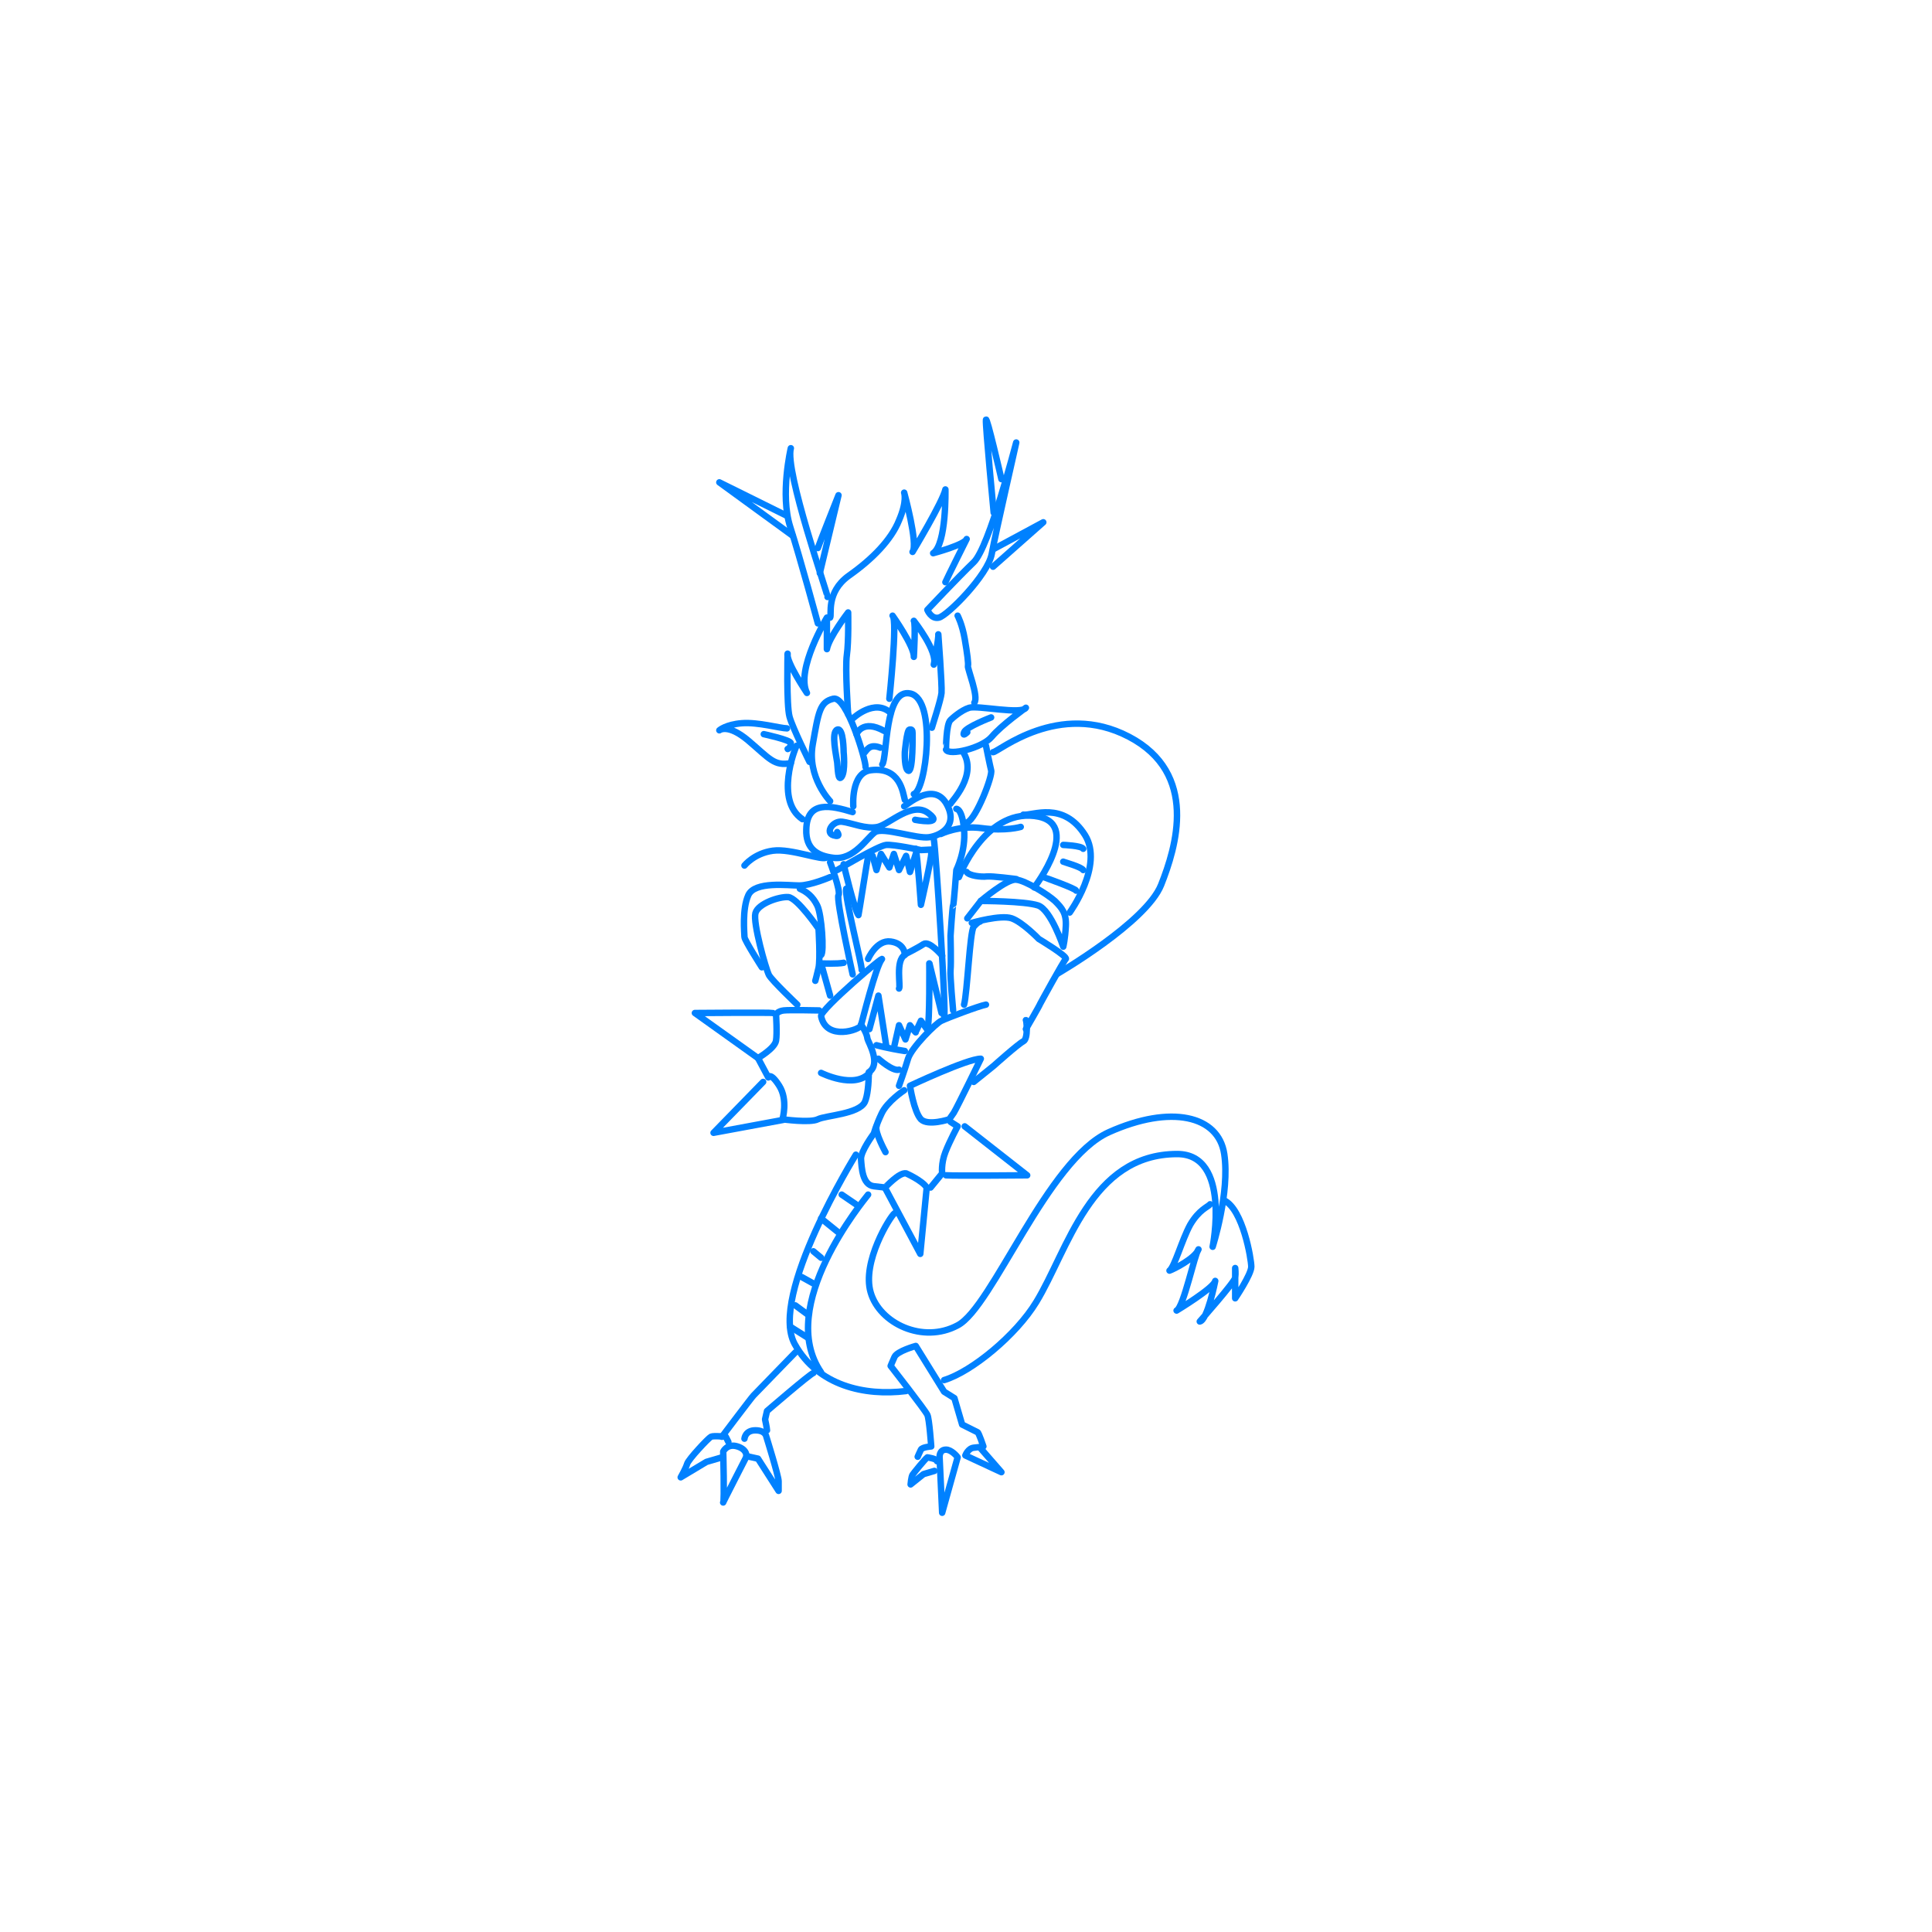 <svg xmlns="http://www.w3.org/2000/svg" xmlns:xlink="http://www.w3.org/1999/xlink" version="1.1" id="レイヤー_1" x="0px" y="0px" viewBox="0 0 300 300" style="enable-background:new 0 0 300 300;" xml:space="preserve"> <style type="text/css"> .st0{fill:#FFFFFF;} .st1{fill:none;stroke:#0081FF;stroke-linecap:round;stroke-linejoin:round;stroke-miterlimit:10;} </style> <rect class="st0" width="300" height="300"></rect> <g> <g> <path class="st1" d="M132.5,125.2c0,0-0.4-5.2,2.7-5.6c4.6-0.6,5,3.5,5.3,4.6"></path> <path class="st1" d="M140.4,125.2c0.3-0.1,4.4-3.9,6.5-0.5c2,3.4-0.7,5-2.6,5.3c-1.9,0.3-7.1-1.6-8.4-0.8c-1.3,0.9-3.3,4.4-6.5,4 c-2.5-0.3-4.3-1.4-4.2-4.4c0.1-4.6,3.9-3.7,7.2-2.7"></path> <path class="st1" d="M130,129.2c0,0,0.7,0.9-0.6,0.5c-1.3-0.4-0.1-2.3,1.4-2.1c1.5,0.2,3.7,1.2,5.5,0.8c1.8-0.4,5.4-4.1,7.9-2.1 c2.5,1.9-2.1,1-2.1,1"></path> <path class="st1" d="M128.9,124.4c0,0-3.6-3.7-2.7-8.8c0.9-5.1,1.1-6.6,3.2-7.1c2.1-0.5,5.1,9.7,5,10.6"></path> <path class="st1" d="M137,118.7c0.8-1,0.3-12,4.4-11s2.4,15.1,0.5,15.6"></path> <path class="st1" d="M133,114c0,0,0.9-2.4,4.3-0.5"></path> <path class="st1" d="M134.1,117c0.5-0.4,0.8-1.6,2.6-0.9"></path> <path class="st1" d="M131.7,110.9c0,0-0.5-7.1-0.2-9.2s0.2-6.6,0.2-6.6s-3,3.9-3.3,5.7c0,0,0-4.2,0-4.9c0,0-4.9,8.1-3.1,11.7 c0,0-3.3-4.9-3-6.1c0,0-0.2,8,0.3,9.8c0.5,1.8,3.1,7,3.1,7"></path> <path class="st1" d="M138.1,108.5c0,0,1.3-12.2,0.5-12.9c0,0,3.4,4.8,3.3,6.4c0,0,0.3-5.2,0-5.6c0,0,3.8,4.8,3.1,6.8 c0,0,0.8-4.2,0.7-4.7c0,0,0.6,7.9,0.5,9.1c-0.1,1.1-1.4,5-1.5,5.4"></path> <path class="st1" d="M147.6,111.8c0.2-0.2,1.6-1.5,2.9-1.9c1.3-0.4,8.2,1.1,8.8,0c0,0-3.8,2.7-5.3,4.5c-1.5,1.8-6.7,3-7.1,2 C146.9,116.4,146.9,112.4,147.6,111.8z"></path> <path class="st1" d="M122.2,113.1c-1,0-4.5-1-7-0.8s-3.5,1.1-3.5,1.1s1.3-1.1,4.5,1.6c3.3,2.8,4,4,6.6,3.5"></path> <path class="st1" d="M123.7,115.8c-0.3,0.5-3.4,8.5,0.9,11.4"></path> <path class="st1" d="M147.6,124.8c0.1-0.3,4.3-4.5,1.9-8.1"></path> <path class="st1" d="M128.9,95.9c0.3-0.4-0.7-3.9,2.9-6.5c3.7-2.6,6.6-5.6,7.8-8.6c1.3-3,0.8-4.3,0.8-4.3s2.2,8,1.3,9.2 c0,0,4.7-7.8,5.1-9.7c0,0,0.2,8.5-1.9,9.9c0,0,4.9-1.3,5.2-2.2c0,0-3.1,6.2-3.3,6.7"></path> <path class="st1" d="M145.8,95.9c1.3-0.3,7.6-6.6,8.2-9.9s3.9-17.6,3.8-17.3s-4.2,16.3-6.6,18.6c-2.4,2.3-7.2,7.4-7.2,7.4 S144.6,96.2,145.8,95.9z"></path> <polyline class="st1" points="154.2,85.3 162,81.1 154.2,88 "></polyline> <path class="st1" d="M155.5,74.4c0,0-2.3-10-2.4-9.2s1.2,14.4,1.2,14.4"></path> <path class="st1" d="M128.5,92.7c0.1-0.3-6.7-19.7-5.7-23.1c0,0-1.7,7.2-0.1,12.2s4.3,15,4.3,15"></path> <path class="st1" d="M127,85.1c0.1-0.4,3.2-8.2,3.2-8.2l-2.9,12.1"></path> <polyline class="st1" points="122,80 111.7,74.9 123.1,83.2 "></polyline> <path class="st1" d="M128.9,133.9c0,0,1.7,4.5,1.3,5.1s2.2,12.3,2.2,12.3"></path> <path class="st1" d="M131,134.2c0,0,1.7,7.2,2.3,7.9c0.1-0.4,1.4-8.8,1.5-9.1"></path> <path class="st1" d="M130,135.1c0,0,6.4-3.8,7.6-3.9s5.4,0.8,5.4,0.8c0,0,2.1-0.1,2.1-0.1"></path> <path class="st1" d="M145,130.3c0.3,1.3,2,27.8,1.6,27.5"></path> <path class="st1" d="M148.5,125.6c0,0,0.9-0.1,1.2,3.2c0.3,3.3-1.2,6.3-1.2,6.3s-0.4,5.5-0.5,5.5c-0.1,0-0.4,4.7-0.4,4.7 s0.1,4.4,0,5.3c-0.1,0.9,0.4,6.3,0.4,6.3"></path> <path class="st1" d="M142.2,131.8c0.3,1.4,0.8,8.7,0.8,8.7s1.7-7.4,1.6-8"></path> <path class="st1" d="M133.8,150.6c0.1-0.7-2.7-11.4-2.4-12.6"></path> <path class="st1" d="M128.9,136.2c0,0-3,1.3-4.8,1.3c-1.7,0-6.9-0.7-7.9,1.5c-1,2.2-0.6,6-0.6,6.5s2.7,4.7,2.7,4.7"></path> <path class="st1" d="M123.8,156c0,0-3.9-3.7-4.4-4.6c-0.5-1-2.5-8.1-2.1-9.6c0.4-1.5,3.7-2.6,5.1-2.5s4.7,4.9,4.7,4.9 s0.3,4.7,0,6.1c-0.3,1.3-0.5,2-0.5,2"></path> <line class="st1" x1="127.5" y1="149.6" x2="128.9" y2="154.6"></line> <path class="st1" d="M127.5,157.8c-0.2-1,10.3-9.9,9.4-8.8s-3,9.5-3.2,10.2C133.6,159.9,128.3,161.7,127.5,157.8z"></path> <path class="st1" d="M127.2,156.9c0,0-4.6-0.1-5.5,0c-0.9,0.1-1.2,0.6-1.2,0.6s0.2,3,0,4.1c-0.2,1.2-2.8,2.7-2.8,2.7l1.6,3 c0,0,0.3-0.9,1.7,1.3c1.4,2.2,0.5,5.2,0.5,5.2s4.3,0.6,5.5,0c1.2-0.6,6.4-0.8,7.3-2.7c0.4-0.9,0.6-2.7,0.6-4.6 c2-1.3-0.1-4.7-0.2-5.2c-0.1-1-1-2.2-1-2.2"></path> <path class="st1" d="M120,157.3c-0.3-0.1-12.1,0-12.1,0l9.8,7"></path> <polyline class="st1" points="118.5,168 110.8,175.9 121.6,173.9 "></polyline> <path class="st1" d="M152.3,139.9c0,0,4.1-3.5,5.5-3.3c1.4,0.1,4.9,2.3,6,3.3c1.1,1.1,1.8,1.9,1.7,3.9s-0.4,3.2-0.4,3.2 s-1.9-5.7-3.9-6.4C159.1,139.9,152.3,139.9,152.3,139.9z"></path> <line class="st1" x1="150.2" y1="142.6" x2="152.3" y2="139.9"></line> <path class="st1" d="M150.9,143.3c0,0,4.5-1.3,6.2-0.7s4.2,3.2,4.2,3.2s4.5,2.7,4.2,3.1c-0.4,0.4-3.9,6.8-4,7 c-0.1,0.3-2.2,3.9-2.2,3.9"></path> <path class="st1" d="M159.3,158.4c0.1,0,0.4,2.9-0.4,3.3c-0.8,0.4-4.6,3.8-4.6,3.8l-3.1,2.5"></path> <path class="st1" d="M153.1,156c-1.1,0.2-6.1,2.1-6.9,2.5c-0.8,0.3-4.7,4.2-5.2,5.9c-0.5,1.7-1.4,4.2-1.4,4.2"></path> <path class="st1" d="M149.7,156c0.5-1.8,0.9-11.4,1.5-12.1c0.7-0.8,1-0.8,1-0.8"></path> <path class="st1" d="M141.3,168.6c0,0,8.9-4.2,11-4.2c0,0-3.6,7.4-4.2,8.4c-0.7,1-0.7,1-0.7,1s-3.3,1.1-4.4,0 C141.9,172.6,141.3,168.6,141.3,168.6z"></path> <path class="st1" d="M140.4,169.3c0,0-2.6,1.7-3.5,3.6s-1.2,3.1-1.2,3.1s-2.1,2.8-2,4c0.1,1.3,0.2,4,2,4.2 c1.8,0.2,1.7,0.2,1.7,0.2"></path> <path class="st1" d="M140.7,182.2c0,0,2.5,1.1,3.2,2.2l-1,10.3l-5.5-10.3C137.5,184.4,139.6,182,140.7,182.2z"></path> <path class="st1" d="M137.5,178.9c0,0-1.7-3.1-1.4-4"></path> <path class="st1" d="M147.6,174.2l1.1,0.7c0,0-1.2,2.2-1.9,4s-0.5,3.3-0.5,3.3l-1.8,2.2"></path> <path class="st1" d="M146.9,182.5c1.3,0.1,12.6,0,12.6,0l-9.7-7.6"></path> <path class="st1" d="M136.1,162.3c0,0,1.8,0.5,4.4,0.9"></path> <path class="st1" d="M139.6,166.1c-1,0.3-3.2-1.7-3.2-1.7"></path> <path class="st1" d="M134.8,148.9c0,0,1.3-3,3.5-2.7c2.2,0.3,2.2,2,2.2,2s2-1,2.9-1.6c0.9-0.6,2.9,1.8,2.9,1.8"></path> <path class="st1" d="M139.6,153.5c0.3-0.3-0.6-4.4,0.9-5.2"></path> <path class="st1" d="M144,159.8c0.4-0.8,0.3-10.4,0.3-10.3c0,0,1.9,7.8,1.9,7.8"></path> <polyline class="st1" points="135,159.8 136.4,154.6 137.6,162.3 "></polyline> <polyline class="st1" points="135.5,132.9 136.1,135.1 136.8,132.6 138.1,134.7 138.8,132.6 139.6,135.1 140.7,132.9 141.3,135.4 142.2,132.6 "></polyline> <path class="st1" d="M138.9,162.3l0.7-3.1l1,2.2l0.7-2.2c0,0,0.9,1.2,0.9,1.1c0-0.1,0.8-1.8,0.8-1.8l1,1.4"></path> <path class="st1" d="M148.7,95.6c0,0,0.7,1.3,1.1,3.6c0.4,2.3,0.6,3.9,0.5,4.2c-0.1,0.4,1.7,4.8,1,5.7"></path> <path class="st1" d="M153.1,115.8c0,0,0.6,3,0.8,3.8c0.3,0.8-2.3,7.5-3.7,8.1"></path> <path class="st1" d="M154.2,116.8c0.8,0,10.2-8.1,21.1-2.4c10.9,5.7,7.3,17.2,5,23c-2.3,5.8-16.1,13.8-16.1,13.8"></path> <path class="st1" d="M148.9,136.2c0,0,3.9-10.4,11.7-9.5c7.8,0.9,0,11.1,0,11.1"></path> <path class="st1" d="M158.9,126.5c1.4,0.2,6.2-2.2,9.6,3.2c2.9,4.7-2.4,12-2.4,12"></path> <path class="st1" d="M150.1,135.4c0.4,0.6,2.3,0.8,3.1,0.7s4.6,0.4,4.6,0.4"></path> <path class="st1" d="M132.9,179.3c0,0-13.6,21.9-9.5,29.4c3.6,6.5,10.9,8.1,17.3,7.3"></path> <path class="st1" d="M138.9,188.4c-0.7,0.5-5.1,7.6-3.7,12.3c1.4,4.8,8.1,8,13.5,5.1c5.4-2.8,13.9-25.7,23.5-30 c9.6-4.3,17-2.6,17.9,3.4s-1.8,14.4-1.8,14.4s2.9-14.4-5.5-14.4c-13.5,0-17,15-21.9,23c-3.1,5.1-10,10.8-14.3,12.1"></path> <path class="st1" d="M145.9,226.3c0,0-0.1-1.2,1-1.2c0.8,0,1.7,1,1.8,1.2l-2.4,8.6L145.9,226.3z"></path> <path class="st1" d="M149.9,226c0,0,0.4-1.1,1.3-1.2s0.9-0.1,0.9-0.1l3.4,3.9L149.9,226z"></path> <path class="st1" d="M145.1,228.4l-1.7,0.5l-2,1.6c0,0,0.1-1.2,0.3-1.5c0.2-0.3,1.9-2.4,2.3-2.7c0,0,1.5,0.2,1.5,0.6"></path> <path class="st1" d="M152.7,224.6c0,0-0.7-2.1-0.9-2.2c-0.2-0.1-2.4-1.2-2.4-1.2l-1.2-4.1l-1.6-1l-4.4-7.1c0,0-2.9,0.8-3.3,1.7 c-0.4,0.9-0.6,1.4-0.6,1.4s5.4,6.9,5.7,7.6c0.3,0.6,0.6,4.9,0.6,4.9s-1.4,0.1-1.6,0.5s-0.5,1.1-0.5,1.1"></path> <path class="st1" d="M123.5,210c-0.6,0.6-6.2,6.4-6.5,6.7c-0.3,0.3-4.9,6.4-4.9,6.4"></path> <path class="st1" d="M112.3,225.4c0,0,0.6-1.3,2.2-0.8c1.6,0.5,1.4,1.6,1.4,1.6s-3.8,7.4-3.6,7.1 C112.5,233,112.3,225.4,112.3,225.4z"></path> <path class="st1" d="M113.1,223.9l-0.4-0.8c0,0-1.9-0.2-2.3,0c-0.4,0.2-3.5,3.5-3.7,4.2s-1,2.1-1,2.1l4-2.4l2.4-0.7"></path> <path class="st1" d="M115.6,223.4c0,0,0.1-1.3,1.7-1.3s1.7,1,1.7,1s1.9,6.1,1.9,6.9s0,1.5,0,1.5l-3.2-5l-1.8-0.4"></path> <path class="st1" d="M119.1,222.1c0-0.3-0.3-1.7-0.3-1.7l0.3-1.3c0,0,6.6-5.7,7.2-5.9"></path> <path class="st1" d="M131,116.8c0,0,0-3.9-1-3.5c-1,0.4-0.1,4.2,0,5.1c0.1,0.8,0.1,3.1,0.7,2.2C131.3,119.7,131,116.8,131,116.8z"></path> <path class="st1" d="M140.5,116.8c0,0,0.3-3.4,0.7-3.5c0.4-0.1,0.5,0.1,0.5,0.5c0,0.4,0.1,5.8-0.6,5.9 C140.4,119.6,140.5,116.8,140.5,116.8z"></path> <path class="st1" d="M153.9,111.4c0,0-3.9,1.5-4.2,2.3c-0.3,0.8,0.5,0,0.5,0"></path> <path class="st1" d="M118.6,114c0,0,4.2,0.9,4.2,1.4c0.1,0.5-0.5,1-0.5,0.9"></path> <path class="st1" d="M165.1,131.2c0,0,2.8,0.1,3.1,0.6"></path> <path class="st1" d="M165.1,133.8c0.2,0.1,2.8,0.8,3.1,1.3"></path> <path class="st1" d="M162,136.2c0.1,0,5.1,1.8,5.1,2.1"></path> <path class="st1" d="M134.8,185.5c-0.6,0.8-14.4,17.3-7.3,27.6"></path> <line class="st1" x1="130.7" y1="185.5" x2="132.9" y2="187"></line> <line class="st1" x1="127.5" y1="189.2" x2="130.1" y2="191.3"></line> <line class="st1" x1="126.3" y1="194.3" x2="127.5" y2="195.3"></line> <line class="st1" x1="124.5" y1="198.3" x2="126.3" y2="199.3"></line> <line class="st1" x1="123.5" y1="202.7" x2="125.4" y2="204.1"></line> <line class="st1" x1="122.7" y1="206" x2="125.4" y2="207.7"></line> <path class="st1" d="M187.9,187c-0.3,0.4-1.7,0.8-3.1,3.2c-1.3,2.4-2.4,6.5-3.2,7.1c0.6-0.2,4-1.9,4.5-3.3c-0.6,0.7-2.3,9-3.4,9.5 c0,0,5.8-3.5,6-4.6c0,0-1.2,6.1-2.4,6.3c0,0,5.4-6.1,5.5-6.8s0-1.5,0-1.5l0,4.7c0,0,2.5-3.7,2.5-4.9s-1.3-8.9-4.2-10.3"></path> <path class="st1" d="M127.5,149.6c0,0,2.6,0.1,3.5-0.1"></path> <path class="st1" d="M127.5,148.3c0.5-0.4,0.1-6.3-0.6-7.7s-1.6-2.1-2.7-2.6"></path> <path class="st1" d="M127.5,166.6c0,0,5.2,2.6,7.5,0"></path> <path class="st1" d="M132.5,111.5c0,0,3.3-3.1,5.8-0.8"></path> </g> <path class="st1" d="M115.6,134.4c0,0,1.5-1.9,4.4-2.3c2.9-0.4,7.9,1.7,8.4,1"></path> <path class="st1" d="M146.1,129.5c0,0,2.8-1.4,6.4-0.9c3.7,0.5,6-0.2,6-0.2"></path> </g> </svg>